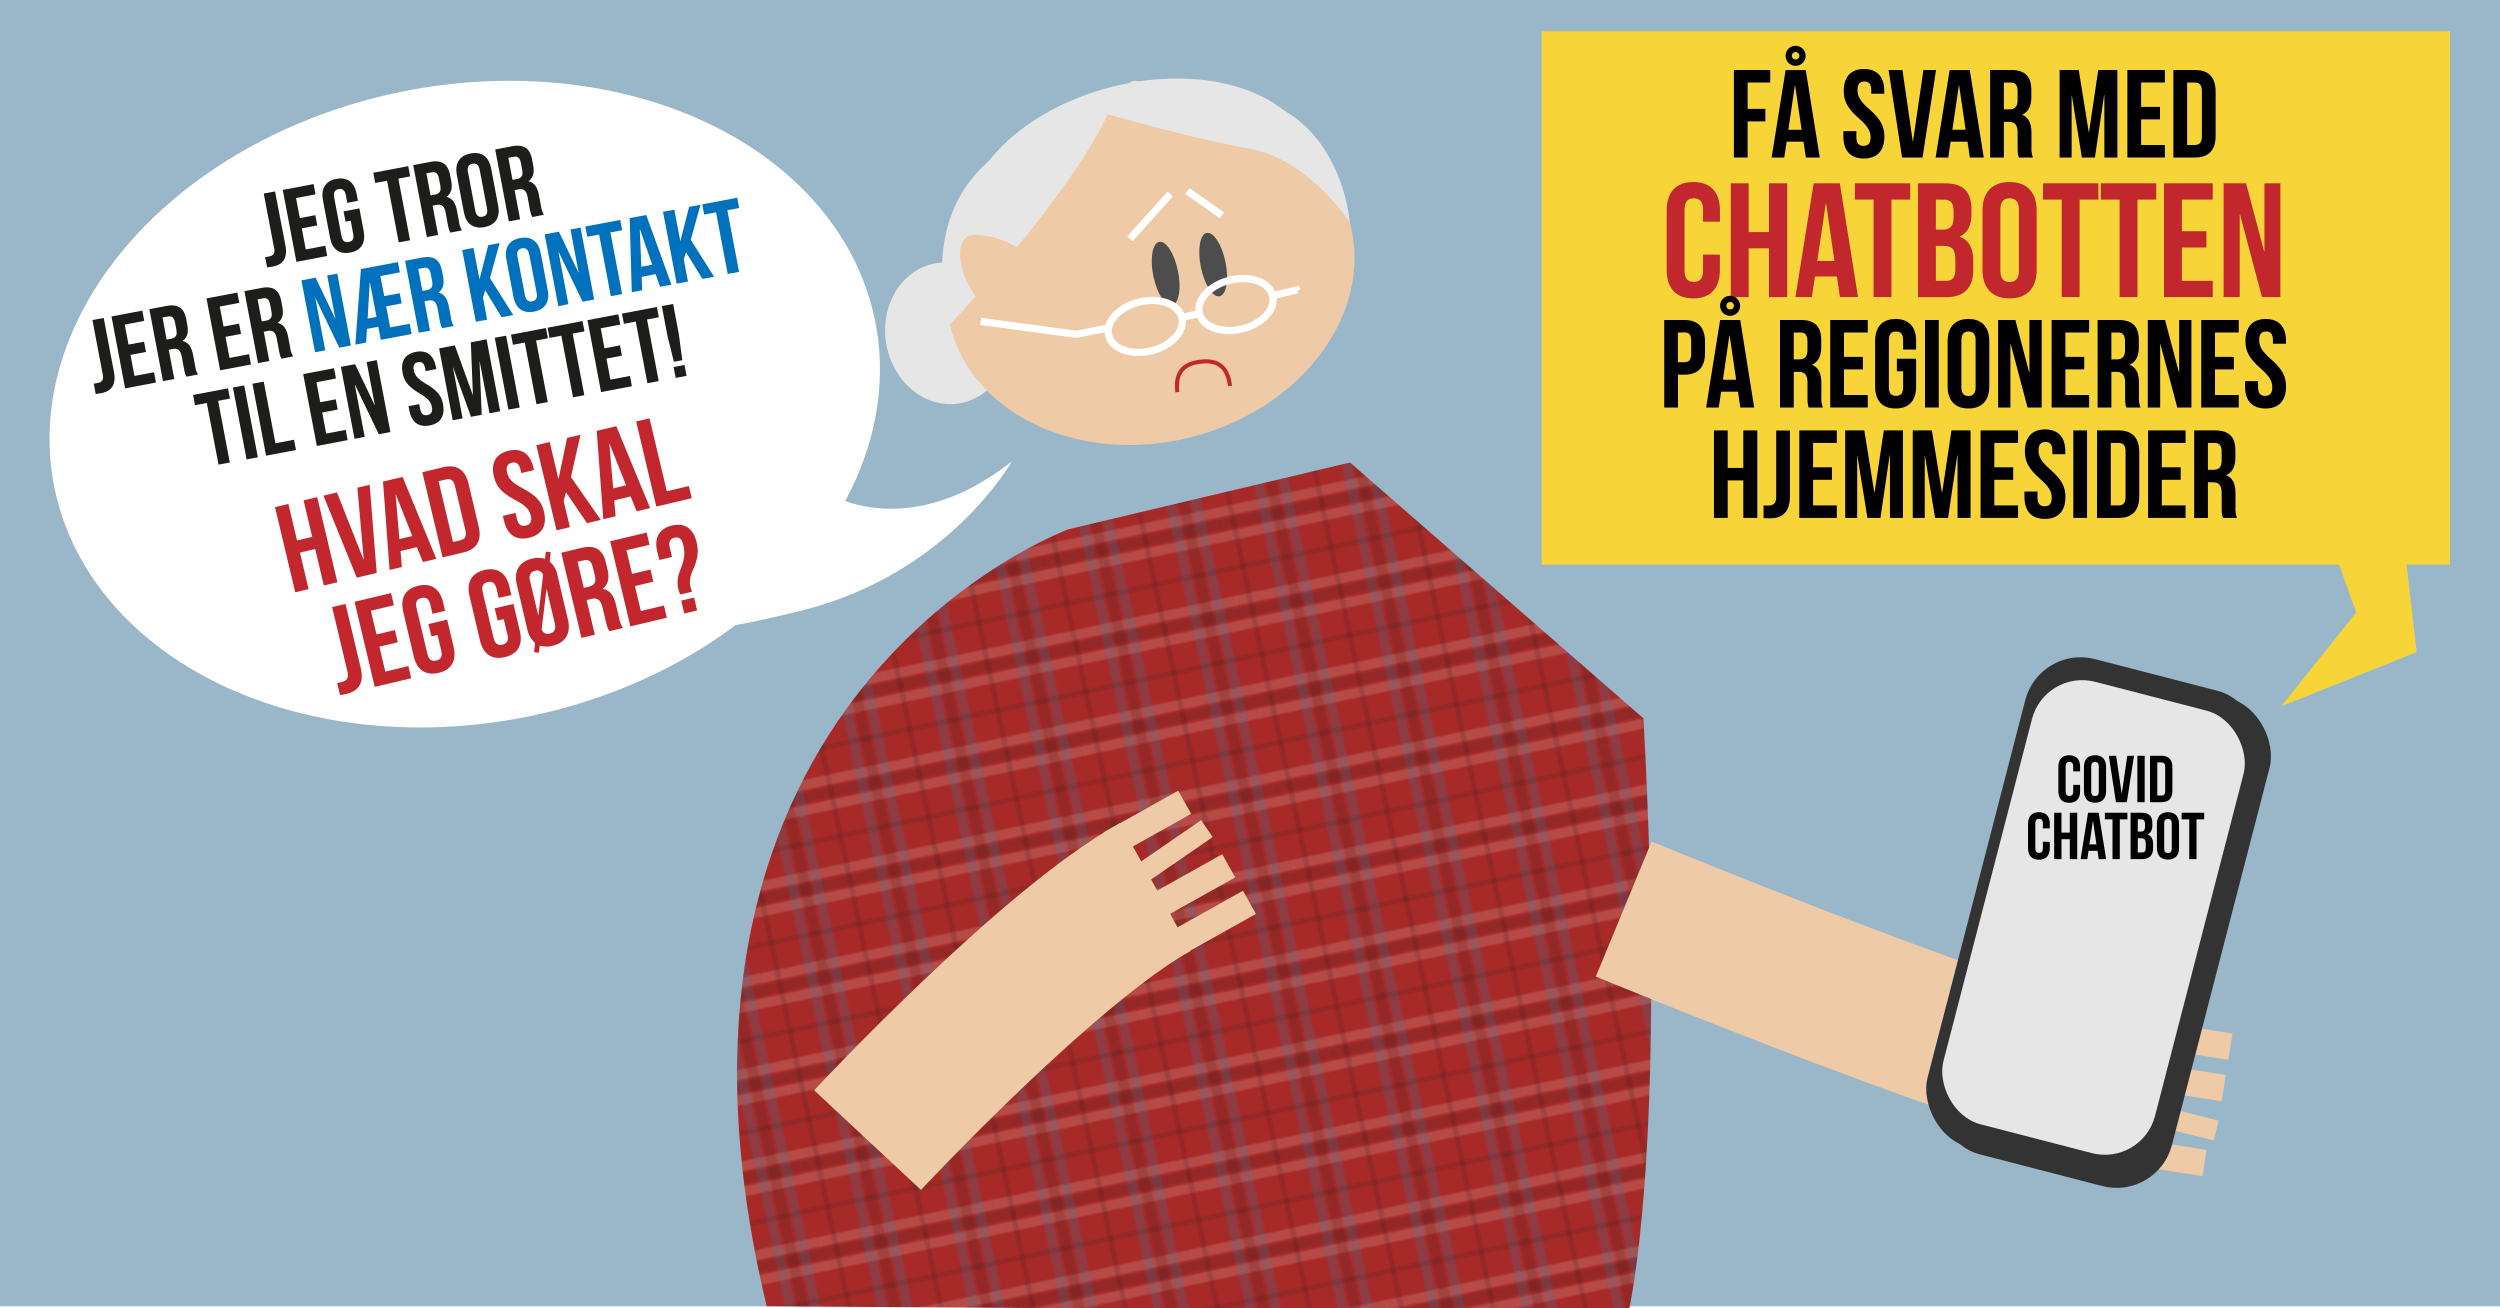 <svg id="Lag_1" data-name="Lag 1" xmlns="http://www.w3.org/2000/svg" xmlns:xlink="http://www.w3.org/1999/xlink" viewBox="0 0 1200 628"><defs><style>.cls-1,.cls-10,.cls-11,.cls-12,.cls-16,.cls-17,.cls-2,.cls-3,.cls-4{fill:none;}.cls-2{stroke:#009cdc;}.cls-2,.cls-3,.cls-4{stroke-linecap:square;stroke-width:0.3px;}.cls-3{stroke:#1d1d1b;}.cls-4{stroke:#fffdf0;}.cls-5{fill:#a82a28;}.cls-6{fill:#9ab7ca;}.cls-7{fill:#f7d437;}.cls-8{fill:#c1272d;}.cls-9{fill:url(#Skotskternet_farve_2);}.cls-10,.cls-11,.cls-12{stroke:#efcaa6;}.cls-10,.cls-11,.cls-12,.cls-16,.cls-17{stroke-miterlimit:10;}.cls-10{stroke-width:12.75px;}.cls-11{stroke-width:9.84px;}.cls-12{stroke-width:70.12px;}.cls-13{fill:#e6e6e6;}.cls-14{fill:#efcaa6;}.cls-15{fill:#4d4d4d;}.cls-16{stroke:#c1272d;stroke-width:1.96px;}.cls-17{stroke:#fff;stroke-width:3.45px;}.cls-18{fill:#333;}.cls-19{fill:#fff;}.cls-20{fill:#1d1d1b;}.cls-21{fill:#0071bc;}</style><pattern id="Skotskternet_farve_2" data-name="Skotskternet farve 2" width="72" height="72" patternTransform="translate(-66.46 96.59) rotate(-12.04) scale(1.2)" patternUnits="userSpaceOnUse" viewBox="0 0 72 72"><rect class="cls-1" width="72" height="72"/><line class="cls-2" x1="20" y1="72" x2="20" y2="144"/><line class="cls-2" x1="56" y1="72" x2="56" y2="144"/><line class="cls-3" x1="25" y1="72" x2="25" y2="144"/><line class="cls-3" x1="61" y1="72" x2="61" y2="144"/><line class="cls-2" x1="30" y1="72" x2="30" y2="144"/><line class="cls-2" x1="66" y1="72" x2="66" y2="144"/><line class="cls-2" x1="18" y1="72" x2="18" y2="144"/><line class="cls-2" x1="54" y1="72" x2="54" y2="144"/><line class="cls-3" x1="23" y1="72" x2="23" y2="144"/><line class="cls-3" x1="59" y1="72" x2="59" y2="144"/><line class="cls-2" x1="28" y1="72" x2="28" y2="144"/><line class="cls-2" x1="64" y1="72" x2="64" y2="144"/><line class="cls-3" x1="42" y1="72" x2="42" y2="144"/><line class="cls-3" x1="6" y1="72" x2="6" y2="144"/><line class="cls-3" x1="144" y1="6" x2="72" y2="6"/><line class="cls-3" x1="144" y1="42" x2="72" y2="42"/><line class="cls-4" x1="144" y1="20" x2="72" y2="20"/><line class="cls-4" x1="144" y1="56" x2="72" y2="56"/><line class="cls-3" x1="144" y1="25" x2="72" y2="25"/><line class="cls-3" x1="144" y1="61" x2="72" y2="61"/><line class="cls-4" x1="144" y1="30" x2="72" y2="30"/><line class="cls-4" x1="144" y1="66" x2="72" y2="66"/><line class="cls-4" x1="144" y1="18" x2="72" y2="18"/><line class="cls-4" x1="144" y1="54" x2="72" y2="54"/><line class="cls-3" x1="144" y1="23" x2="72" y2="23"/><line class="cls-3" x1="144" y1="59" x2="72" y2="59"/><line class="cls-4" x1="144" y1="28" x2="72" y2="28"/><line class="cls-4" x1="144" y1="64" x2="72" y2="64"/><rect class="cls-5" width="72" height="72"/><line class="cls-3" x1="72" y1="6" y2="6"/><line class="cls-3" x1="72" y1="42" y2="42"/><line class="cls-4" x1="72" y1="20" y2="20"/><line class="cls-4" x1="72" y1="56" y2="56"/><line class="cls-3" x1="72" y1="25" y2="25"/><line class="cls-3" x1="72" y1="61" y2="61"/><line class="cls-4" x1="72" y1="30" y2="30"/><line class="cls-4" x1="72" y1="66" y2="66"/><line class="cls-4" x1="72" y1="18" y2="18"/><line class="cls-4" x1="72" y1="54" y2="54"/><line class="cls-3" x1="72" y1="23" y2="23"/><line class="cls-3" x1="72" y1="59" y2="59"/><line class="cls-4" x1="72" y1="28" y2="28"/><line class="cls-4" x1="72" y1="64" y2="64"/><line class="cls-2" x1="20" x2="20" y2="72"/><line class="cls-2" x1="56" x2="56" y2="72"/><line class="cls-3" x1="25" x2="25" y2="72"/><line class="cls-3" x1="61" x2="61" y2="72"/><line class="cls-2" x1="30" x2="30" y2="72"/><line class="cls-2" x1="66" x2="66" y2="72"/><line class="cls-2" x1="18" x2="18" y2="72"/><line class="cls-2" x1="54" x2="54" y2="72"/><line class="cls-3" x1="23" x2="23" y2="72"/><line class="cls-3" x1="59" x2="59" y2="72"/><line class="cls-2" x1="28" x2="28" y2="72"/><line class="cls-2" x1="64" x2="64" y2="72"/><line class="cls-3" x1="42" x2="42" y2="72"/><line class="cls-3" x1="6" x2="6" y2="72"/><line class="cls-3" y1="6" x2="-72" y2="6"/><line class="cls-3" y1="42" x2="-72" y2="42"/><line class="cls-4" y1="20" x2="-72" y2="20"/><line class="cls-4" y1="56" x2="-72" y2="56"/><line class="cls-3" y1="25" x2="-72" y2="25"/><line class="cls-3" y1="61" x2="-72" y2="61"/><line class="cls-4" y1="30" x2="-72" y2="30"/><line class="cls-4" y1="66" x2="-72" y2="66"/><line class="cls-4" y1="18" x2="-72" y2="18"/><line class="cls-4" y1="54" x2="-72" y2="54"/><line class="cls-3" y1="23" x2="-72" y2="23"/><line class="cls-3" y1="59" x2="-72" y2="59"/><line class="cls-4" y1="28" x2="-72" y2="28"/><line class="cls-4" y1="64" x2="-72" y2="64"/><line class="cls-2" x1="20" y1="-72" x2="20"/><line class="cls-2" x1="56" y1="-72" x2="56"/><line class="cls-3" x1="25" y1="-72" x2="25"/><line class="cls-3" x1="61" y1="-72" x2="61"/><line class="cls-2" x1="30" y1="-72" x2="30"/><line class="cls-2" x1="66" y1="-72" x2="66"/><line class="cls-2" x1="18" y1="-72" x2="18"/><line class="cls-2" x1="54" y1="-72" x2="54"/><line class="cls-3" x1="23" y1="-72" x2="23"/><line class="cls-3" x1="59" y1="-72" x2="59"/><line class="cls-2" x1="28" y1="-72" x2="28"/><line class="cls-2" x1="64" y1="-72" x2="64"/><line class="cls-3" x1="42" y1="-72" x2="42"/><line class="cls-3" x1="6" y1="-72" x2="6"/></pattern></defs><title>chatbot SVG</title><rect class="cls-6" y="-1" width="1200" height="628"/><rect class="cls-7" x="740" y="15" width="436" height="256"/><path d="M838.86,52.26h8.52v6h-8.52V75.6h-6.6v-42h17.46v6H838.86Z"/><path d="M873.48,75.6h-6.66L865.68,68h-8.1l-1.14,7.62h-6.06l6.72-42h9.66ZM861.9,22a4.8,4.8,0,1,1-4.8,4.8A4.73,4.73,0,0,1,861.9,22Zm-3.48,40.31h6.36L861.66,41h-.12Zm3.48-33.72a1.8,1.8,0,1,0-1.8-1.79A1.76,1.76,0,0,0,861.9,28.56Z"/><path d="M894.72,33.12c6.42,0,9.72,3.84,9.72,10.56V45H898.2V43.26c0-3-1.2-4.14-3.3-4.14s-3.3,1.14-3.3,4.14,1.32,5.34,5.64,9.12c5.52,4.86,7.26,8.34,7.26,13.14,0,6.72-3.36,10.56-9.84,10.56s-9.84-3.84-9.84-10.56V62.94h6.24v3c0,3,1.32,4.08,3.42,4.08s3.42-1.08,3.42-4.08-1.32-5.34-5.64-9.12C886.74,52,885,48.48,885,43.68,885,37,888.3,33.12,894.72,33.12Z"/><path d="M918.12,67.86h.12l5-34.26h6.06l-6.48,42H913l-6.48-42h6.66Z"/><path d="M952.2,75.6h-6.66L944.4,68h-8.1l-1.14,7.62H929.1l6.72-42h9.66ZM937.14,62.28h6.36L940.38,41h-.12Z"/><path d="M969.06,75.6c-.36-1.08-.6-1.74-.6-5.16v-6.6c0-3.9-1.32-5.34-4.32-5.34h-2.28V75.6h-6.6v-42h10c6.84,0,9.78,3.18,9.78,9.66v3.3c0,4.32-1.38,7.08-4.32,8.46v.12c3.3,1.38,4.38,4.5,4.38,8.88V70.5a12.37,12.37,0,0,0,.72,5.1Zm-7.2-36V52.5h2.58c2.46,0,4-1.08,4-4.44V43.92c0-3-1-4.32-3.36-4.32Z"/><path d="M1002.6,63.42h.12l4.44-29.82h9.18v42h-6.24V45.48H1010l-4.44,30.12H999.3l-4.8-29.7h-.12V75.6h-5.76v-42h9.18Z"/><path d="M1027.74,51.3h9.06v6h-9.06V69.6h11.4v6h-18v-42h18v6h-11.4Z"/><path d="M1043.22,33.6h10.44c6.6,0,9.84,3.66,9.84,10.38V65.22c0,6.72-3.24,10.38-9.84,10.38h-10.44Zm6.6,6v30h3.72c2.1,0,3.36-1.08,3.36-4.08V43.68c0-3-1.26-4.08-3.36-4.08Z"/><path class="cls-8" d="M825.55,122.24v7.26c0,8.73-4.36,13.73-12.79,13.73S800,138.23,800,129.5V101.11c0-8.74,4.37-13.73,12.79-13.73s12.79,5,12.79,13.73v5.3h-8.11v-5.85c0-3.9-1.71-5.38-4.44-5.38s-4.45,1.48-4.45,5.38V130c0,3.9,1.72,5.31,4.45,5.31s4.44-1.41,4.44-5.31v-7.8Z"/><path class="cls-8" d="M839.36,142.6h-8.58V88h8.58v23.4h9.75V88h8.74v54.6h-8.74V119.2h-9.75Z"/><path class="cls-8" d="M891.85,142.6h-8.66l-1.48-9.9H871.18l-1.48,9.9h-7.88L870.56,88h12.56Zm-19.58-17.31h8.27l-4-27.62h-.16Z"/><path class="cls-8" d="M890.37,88h26.52v7.8h-9v46.8h-8.58V95.8h-9Z"/><path class="cls-8" d="M946.3,100.56v2c0,5.62-1.72,9.13-5.54,10.92v.16c4.6,1.79,6.39,5.85,6.39,11.62v4.44c0,8.43-4.44,12.95-13,12.95h-13.5V88h13C942.47,88,946.3,92.14,946.3,100.56ZM929.21,95.8v14.43h3.36c3.2,0,5.15-1.4,5.15-5.77v-3c0-3.9-1.33-5.62-4.37-5.62Zm0,22.23V134.8h4.92c2.88,0,4.44-1.32,4.44-5.38v-4.76c0-5.07-1.63-6.63-5.53-6.63Z"/><path class="cls-8" d="M951.6,101.11c0-8.74,4.6-13.73,13-13.73s13,5,13,13.73V129.5c0,8.73-4.6,13.73-13,13.73s-13-5-13-13.73ZM960.18,130c0,3.9,1.72,5.39,4.44,5.39s4.45-1.49,4.45-5.39V100.56c0-3.9-1.71-5.38-4.45-5.38s-4.44,1.48-4.44,5.38Z"/><path class="cls-8" d="M980.69,88h26.52v7.8h-9v46.8h-8.58V95.8h-9Z"/><path class="cls-8" d="M1008.46,88H1035v7.8h-9v46.8h-8.58V95.8h-9Z"/><path class="cls-8" d="M1047.3,111h11.78v7.8H1047.3v16h14.82v7.8h-23.4V88h23.4v7.8H1047.3Z"/><path class="cls-8" d="M1075.23,103.06h-.16V142.6h-7.72V88h10.76l8.66,32.68h.16V88h7.64v54.6h-8.81Z"/><path d="M818.4,164v5.46c0,6.72-3.24,10.38-9.84,10.38h-3.12V195.6h-6.6v-42h9.72C815.16,153.6,818.4,157.26,818.4,164Zm-13-4.38v14.22h3.12c2.1,0,3.24-1,3.24-4v-6.3c0-3-1.14-4-3.24-4Z"/><path d="M842,195.6h-6.66L834.24,188h-8.1L825,195.6h-6.06l6.72-42h9.66ZM830.46,142a4.8,4.8,0,1,1-4.8,4.8A4.73,4.73,0,0,1,830.46,142ZM827,182.28h6.36L830.22,161h-.12Zm3.48-33.72a1.8,1.8,0,1,0-1.8-1.79A1.76,1.76,0,0,0,830.46,148.56Z"/><path d="M868.2,195.6c-.36-1.08-.6-1.74-.6-5.16v-6.6c0-3.9-1.32-5.34-4.32-5.34H861v17.1h-6.6v-42h10c6.84,0,9.78,3.18,9.78,9.66v3.3c0,4.32-1.38,7.08-4.32,8.46v.12c3.3,1.38,4.38,4.5,4.38,8.88v6.48a12.37,12.37,0,0,0,.72,5.1Zm-7.2-36v12.9h2.58c2.46,0,4-1.08,4-4.44v-4.14c0-3-1-4.32-3.36-4.32Z"/><path d="M885.12,171.3h9.06v6h-9.06v12.3h11.4v6h-18v-42h18v6h-11.4Z"/><path d="M910.5,172.2h9.24v13.32c0,6.72-3.36,10.56-9.84,10.56s-9.84-3.84-9.84-10.56V163.68c0-6.72,3.36-10.56,9.84-10.56s9.84,3.84,9.84,10.56v4.08H913.5v-4.5c0-3-1.32-4.14-3.42-4.14s-3.42,1.14-3.42,4.14v22.68c0,3,1.32,4.08,3.42,4.08s3.42-1.08,3.42-4.08V178.2h-3Z"/><path d="M924,153.6h6.6v42H924Z"/><path d="M934.86,163.68c0-6.72,3.54-10.56,10-10.56s10,3.84,10,10.56v21.84c0,6.72-3.54,10.56-10,10.56s-10-3.84-10-10.56Zm6.6,22.26c0,3,1.32,4.14,3.42,4.14s3.42-1.14,3.42-4.14V163.26c0-3-1.32-4.14-3.42-4.14s-3.42,1.14-3.42,4.14Z"/><path d="M965.16,165.18H965V195.6H959.1v-42h8.28L974,178.74h.12V153.6H980v42h-6.78Z"/><path d="M991.38,171.3h9.06v6h-9.06v12.3h11.4v6h-18v-42h18v6h-11.4Z"/><path d="M1020.66,195.6c-.36-1.08-.6-1.74-.6-5.16v-6.6c0-3.9-1.32-5.34-4.32-5.34h-2.28v17.1h-6.6v-42h10c6.84,0,9.78,3.18,9.78,9.66v3.3c0,4.32-1.38,7.08-4.32,8.46v.12c3.3,1.38,4.38,4.5,4.38,8.88v6.48a12.37,12.37,0,0,0,.72,5.1Zm-7.2-36v12.9H1016c2.46,0,4-1.08,4-4.44v-4.14c0-3-1-4.32-3.36-4.32Z"/><path d="M1037,165.18h-.12V195.6h-5.94v-42h8.28l6.66,25.14h.12V153.6h5.88v42h-6.78Z"/><path d="M1063.2,171.3h9.06v6h-9.06v12.3h11.4v6h-18v-42h18v6h-11.4Z"/><path d="M1087.56,153.12c6.42,0,9.72,3.84,9.72,10.56V165H1091v-1.74c0-3-1.2-4.14-3.3-4.14s-3.3,1.14-3.3,4.14,1.32,5.34,5.64,9.12c5.52,4.86,7.26,8.34,7.26,13.14,0,6.72-3.36,10.56-9.84,10.56s-9.84-3.84-9.84-10.56v-2.58h6.24v3c0,3,1.32,4.08,3.42,4.08s3.42-1.08,3.42-4.08-1.32-5.34-5.64-9.12c-5.52-4.86-7.26-8.34-7.26-13.14C1077.84,157,1081.14,153.12,1087.56,153.12Z"/><path d="M829.29,248.6h-6.6v-42h6.6v18h7.5v-18h6.72v42h-6.72v-18h-7.5Z"/><path d="M846.51,242.6c.72.06,1.56.06,2.28.06,2.1,0,3.78-.78,3.78-4v-32h6.6v31.56c0,8.4-4.5,10.56-9.48,10.56a27.13,27.13,0,0,1-3.18-.12Z"/><path d="M870.27,224.3h9.06v6h-9.06v12.3h11.4v6h-18v-42h18v6h-11.4Z"/><path d="M899.67,236.42h.12l4.44-29.82h9.18v42h-6.24V218.48h-.12l-4.44,30.12h-6.24l-4.8-29.7h-.12v29.7h-5.76v-42h9.18Z"/><path d="M932.13,236.42h.12l4.44-29.82h9.18v42h-6.24V218.48h-.12l-4.44,30.12h-6.24L924,218.9h-.12v29.7h-5.76v-42h9.18Z"/><path d="M957.27,224.3h9.06v6h-9.06v12.3h11.4v6h-18v-42h18v6h-11.4Z"/><path d="M981.63,206.12c6.42,0,9.72,3.84,9.72,10.56V218h-6.24v-1.74c0-3-1.2-4.14-3.3-4.14s-3.3,1.14-3.3,4.14,1.32,5.34,5.64,9.12c5.52,4.86,7.26,8.34,7.26,13.14,0,6.72-3.36,10.56-9.84,10.56s-9.84-3.84-9.84-10.56v-2.58H978v3c0,3,1.32,4.08,3.42,4.08s3.42-1.08,3.42-4.08-1.32-5.34-5.64-9.12c-5.52-4.86-7.26-8.34-7.26-13.14C971.91,210,975.21,206.12,981.63,206.12Z"/><path d="M995.19,206.6h6.6v42h-6.6Z"/><path d="M1006.59,206.6H1017c6.6,0,9.84,3.66,9.84,10.38v21.24c0,6.72-3.24,10.38-9.84,10.38h-10.44Zm6.6,6v30h3.72c2.1,0,3.36-1.08,3.36-4.08V216.68c0-3-1.26-4.08-3.36-4.08Z"/><path d="M1037.67,224.3h9.06v6h-9.06v12.3h11.4v6h-18v-42h18v6h-11.4Z"/><path d="M1067,248.6c-.36-1.08-.6-1.74-.6-5.16v-6.6c0-3.9-1.32-5.34-4.32-5.34h-2.28v17.1h-6.6v-42h10c6.84,0,9.78,3.18,9.78,9.66v3.3c0,4.32-1.38,7.08-4.32,8.46v.12c3.3,1.38,4.38,4.5,4.38,8.88v6.48a12.37,12.37,0,0,0,.72,5.1Zm-7.2-36v12.9h2.58c2.46,0,4-1.08,4-4.44v-4.14c0-3-1-4.32-3.36-4.32Z"/><path class="cls-9" d="M648,222,513,254S297.4,332.5,368,627l413.67,2.83s18.66-75.55,7.19-285Z"/><line class="cls-10" x1="1017.52" y1="551.88" x2="1058.16" y2="558.24"/><line class="cls-11" x1="1024.57" y1="532.75" x2="1063.75" y2="542.67"/><line class="cls-10" x1="1026.74" y1="515.94" x2="1067.38" y2="522.29"/><line class="cls-10" x1="1029.96" y1="496.04" x2="1070.6" y2="502.4"/><path class="cls-12" d="M779.38,436.36S973,516.32,1030.8,525"/><line class="cls-10" x1="532.76" y1="405.16" x2="568.66" y2="385.08"/><line class="cls-11" x1="546.01" y1="420.65" x2="579.31" y2="397.73"/><line class="cls-10" x1="553.9" y1="435.66" x2="589.79" y2="415.58"/><line class="cls-10" x1="563.83" y1="453.2" x2="599.73" y2="433.12"/><path class="cls-12" d="M416.42,547.25S503.36,454,554.55,425.76"/><ellipse class="cls-13" cx="454.87" cy="159.99" rx="29.9" ry="34.09" transform="translate(-20.51 79.27) rotate(-9.74)"/><ellipse class="cls-13" cx="547.31" cy="96.03" rx="86.17" ry="56.01" transform="translate(-6.7 138.92) rotate(-14.38)"/><ellipse class="cls-14" cx="552.12" cy="132.15" rx="99.09" ry="80.14" transform="translate(-15.52 141.25) rotate(-14.38)"/><ellipse class="cls-15" cx="559.51" cy="131.27" rx="6.03" ry="15.51" transform="translate(-14.94 114.4) rotate(-11.52)"/><ellipse class="cls-15" cx="582.32" cy="126.99" rx="6.03" ry="15.51" transform="translate(-13.63 118.87) rotate(-11.52)"/><path class="cls-16" d="M565.1,188.22c-1.23-10.47,4.12-13.79,11.11-14.61s12.95,1.16,14.19,11.64"/><path class="cls-13" d="M531.39,54.74l23.8,4.68s-5.32-43.49-23.65-4.22-75.62,100.73-75.62,100.73S426.56,69.16,531.39,54.74Z"/><path class="cls-13" d="M531.39,54.74s40,11.59,68.46,16.65,48,35.32,48,35.32S641.91,14,531.39,54.74Z"/><ellipse class="cls-17" cx="549.73" cy="156.7" rx="18.1" ry="12.06" transform="translate(-21.42 133.35) rotate(-13.57)"/><ellipse class="cls-17" cx="593.29" cy="146.19" rx="18.1" ry="12.06" transform="translate(-17.74 143.28) rotate(-13.57)"/><polyline class="cls-17" points="610.88 141.94 622.61 139.12 623.15 139.66"/><polyline class="cls-17" points="533.01 157.19 516.52 160.48 470.76 154.28"/><line class="cls-17" x1="567.32" y1="152.46" x2="575.7" y2="150.44"/><path class="cls-14" d="M496.07,126.36c5.68,10.44-5.77,22.14-11,25S471,148,465.33,137.58s-6.06-21.21-.84-24.06S490.38,115.92,496.07,126.36Z"/><line class="cls-17" x1="542.35" y1="114.63" x2="561.71" y2="93.1"/><line class="cls-17" x1="586.54" y1="103.4" x2="569.96" y2="91.69"/><rect class="cls-18" x="946.83" y="320.13" width="115.72" height="242.02" rx="27.43" ry="27.43" transform="translate(142.58 -237.66) rotate(14.51)"/><rect class="cls-18" x="952.09" y="323.53" width="115.72" height="242.02" rx="27.43" ry="27.43" transform="translate(143.6 -238.87) rotate(14.51)"/><rect class="cls-13" x="952.43" y="330.68" width="104.91" height="219.41" rx="24.87" ry="24.87" transform="translate(142.39 -237.73) rotate(14.51)"/><path class="cls-19" d="M391.55,233.59s39.87,30.58,94.06-12.07c0,0-30.35,54.63-102.53,72s-20.16-1.66-20.16-1.66Z"/><ellipse class="cls-19" cx="223.07" cy="194" rx="201" ry="153" transform="translate(-34.27 48.49) rotate(-11.53)"/><path class="cls-20" d="M127.24,123.42c.6-.06,1.29-.19,1.89-.31,1.72-.32,3-1.23,2.47-3.89l-5-26.33,5.42-1L137,117.8c1.31,6.9-2,9.38-6.14,10.16a24.64,24.64,0,0,1-2.63.39Z"/><path class="cls-20" d="M143.92,104.68l7.44-1.41.94,4.93-7.45,1.41,1.92,10.11,9.37-1.78.93,4.93-14.79,2.81-6.55-34.52,14.79-2.8.94,4.93-9.37,1.77Z"/><path class="cls-20" d="M164.91,101.46l7.6-1.44,2.07,11c1,5.52-1.11,9.2-6.44,10.21s-8.68-1.62-9.73-7.15L155,96.09c-1-5.53,1.11-9.2,6.44-10.21s8.68,1.62,9.73,7.14l.63,3.35-5.12,1L166,93.65c-.46-2.47-1.72-3.2-3.45-2.87s-2.63,1.47-2.17,3.93l3.54,18.64c.47,2.47,1.72,3.15,3.45,2.82s2.64-1.42,2.17-3.89l-1.21-6.36-2.46.47Z"/><path class="cls-20" d="M179.18,82.92l16.76-3.18.94,4.93-5.68,1.08,5.62,29.58-5.43,1-5.61-29.59-5.67,1.08Z"/><path class="cls-20" d="M216.2,111.65c-.47-.83-.77-1.33-1.3-4.14l-1-5.43c-.61-3.2-1.92-4.18-4.38-3.71l-1.88.35,2.67,14.06-5.43,1-6.54-34.52,8.18-1.55c5.62-1.07,8.53,1.09,9.55,6.41l.51,2.71c.67,3.55,0,6-2.23,7.63l0,.1c2.93.62,4.3,3,5,6.61l1,5.33a10.35,10.35,0,0,0,1.39,4.08ZM204.67,83.19l2,10.6,2.12-.4c2-.38,3.08-1.5,2.56-4.27l-.65-3.4c-.46-2.46-1.51-3.39-3.43-3Z"/><path class="cls-20" d="M219.26,83.9c-1-5.53,1.26-9.23,6.59-10.24s8.83,1.59,9.88,7.11l3.4,18c1.05,5.52-1.26,9.23-6.59,10.24s-8.83-1.59-9.88-7.12Zm8.89,17.26c.47,2.47,1.73,3.2,3.46,2.87s2.63-1.47,2.16-3.94l-3.53-18.63c-.47-2.47-1.73-3.2-3.46-2.87s-2.63,1.47-2.16,3.93Z"/><path class="cls-20" d="M255.55,104.19c-.47-.83-.77-1.34-1.3-4.15l-1-5.42c-.61-3.21-1.92-4.18-4.38-3.72l-1.88.36,2.67,14-5.42,1-6.55-34.51,8.18-1.56c5.62-1.06,8.53,1.09,9.55,6.42l.51,2.71c.67,3.55,0,6-2.23,7.62l0,.1c2.92.62,4.3,3,5,6.62l1,5.32a10.3,10.3,0,0,0,1.39,4.08ZM244,75.73l2,10.6,2.12-.4c2-.39,3.08-1.51,2.56-4.27l-.65-3.4c-.46-2.47-1.51-3.39-3.43-3Z"/><path class="cls-20" d="M45,184.15c.6-.07,1.29-.2,1.88-.31,1.73-.33,3-1.23,2.48-3.89l-5-26.33,5.42-1,4.92,25.93c1.31,6.91-2,9.38-6.14,10.16a22.44,22.44,0,0,1-2.63.4Z"/><path class="cls-20" d="M61.69,165.4,69.14,164l.94,4.93-7.45,1.41,1.92,10.11,9.37-1.77.93,4.93-14.79,2.8-6.55-34.51,14.79-2.81.94,4.93-9.37,1.78Z"/><path class="cls-20" d="M89.55,180.81c-.47-.83-.77-1.34-1.3-4.15l-1-5.42c-.61-3.21-1.92-4.18-4.38-3.72l-1.88.36,2.67,14.05-5.42,1-6.55-34.51,8.18-1.56c5.62-1.06,8.54,1.09,9.55,6.42L89.9,156c.67,3.55,0,6-2.23,7.62l0,.1c2.92.62,4.3,3,5,6.62l1,5.32a10.3,10.3,0,0,0,1.39,4.08ZM78,152.35,80,163l2.12-.4c2-.39,3.08-1.51,2.56-4.27l-.65-3.4c-.46-2.47-1.51-3.39-3.43-3Z"/><path class="cls-20" d="M107.31,156.75l7.44-1.41.94,4.93-7.45,1.41,1.92,10.11,9.37-1.78.93,4.93-14.79,2.81-6.55-34.52,14.8-2.8.93,4.93-9.37,1.78Z"/><path class="cls-20" d="M135.16,172.15c-.47-.83-.77-1.33-1.3-4.14l-1-5.43c-.61-3.2-1.91-4.18-4.38-3.71l-1.87.36,2.66,14.05-5.42,1-6.55-34.52,8.19-1.55c5.62-1.07,8.53,1.09,9.54,6.41l.51,2.71c.68,3.55,0,6-2.23,7.63l0,.1c2.93.62,4.3,3,5,6.61l1,5.33a10.52,10.52,0,0,0,1.39,4.08Zm-11.53-28.46,2,10.6,2.12-.4c2-.38,3.09-1.5,2.56-4.26l-.64-3.41c-.47-2.46-1.51-3.39-3.44-3Z"/><path class="cls-21" d="M151.47,143.16l-.1,0,4.75,25-4.89.92-6.54-34.51,6.8-1.29,9.39,19.62.1,0-3.92-20.66,4.84-.91,6.54,34.51-5.57,1.06Z"/><path class="cls-21" d="M184.43,142.12l7.44-1.41.94,4.93-7.45,1.41,1.92,10.11,9.37-1.78.93,4.93-14.79,2.81-1.19-6.26-5.47,1-.39,6.56-5.18,1,2.68-36.27L191,125.8l.93,4.93-9.37,1.78Zm-3.71,10-3.16-16.61h-.09l-1,17.41Z"/><path class="cls-21" d="M212.28,157.52c-.46-.83-.76-1.33-1.3-4.14L210,148c-.6-3.2-1.91-4.18-4.38-3.71l-1.87.35,2.66,14.06-5.42,1-6.55-34.51,8.19-1.55c5.62-1.07,8.53,1.09,9.54,6.41l.51,2.71c.68,3.55,0,6-2.23,7.63l0,.1c2.93.62,4.3,3,5,6.61l1,5.33a10.35,10.35,0,0,0,1.38,4.08Zm-11.53-28.46,2,10.6,2.12-.4c2-.38,3.09-1.5,2.56-4.27l-.64-3.4c-.47-2.46-1.51-3.39-3.44-3Z"/><path class="cls-21" d="M232.9,139.36l-1.08,3.47,2,10.6-5.42,1L221.86,120l5.42-1,2.84,14.94.09,0,4.17-16.27,5.43-1-4.63,16.82,11.17,17.7-5.57,1.06Z"/><path class="cls-21" d="M243.06,124.51c-1.05-5.52,1.26-9.23,6.58-10.24s8.84,1.59,9.88,7.12l3.41,17.94c1.05,5.52-1.26,9.23-6.59,10.24s-8.83-1.59-9.88-7.11ZM252,141.77c.47,2.47,1.73,3.2,3.46,2.87s2.63-1.47,2.16-3.93L254,122.07c-.46-2.47-1.73-3.2-3.45-2.87s-2.63,1.47-2.17,3.94Z"/><path class="cls-21" d="M268.19,121l-.1,0,4.74,25L268,147l-6.55-34.51,6.81-1.29,9.39,19.62.1,0-3.92-20.66,4.83-.92,6.55,34.52-5.57,1.05Z"/><path class="cls-21" d="M280.93,108.74l16.77-3.18.93,4.93L293,111.57l5.61,29.58-5.42,1-5.61-29.58-5.67,1.07Z"/><path class="cls-21" d="M322.29,136.65l-5.47,1-2.13-6.08L308,132.87l.25,6.44-5,.94-1-35.56,7.94-1.5Zm-14.45-8.6,5.23-1-5.88-17-.1,0Z"/><path class="cls-21" d="M329.3,121.07l-1.08,3.47,2,10.61-5.42,1-6.55-34.51,5.42-1,2.84,14.94.1,0,4.16-16.27,5.43-1-4.63,16.81,11.18,17.7-5.58,1.06Z"/><path class="cls-21" d="M337.1,98.09l16.76-3.18.94,4.93-5.67,1.07,5.61,29.59-5.43,1-5.61-29.58L338,103Z"/><path class="cls-20" d="M92.67,189.58l16.76-3.18.94,4.93-5.67,1.08L110.31,222l-5.42,1-5.62-29.58-5.67,1.08Z"/><path class="cls-20" d="M111.8,186l5.43-1,6.54,34.51-5.42,1Z"/><path class="cls-20" d="M121.17,184.18l5.42-1,5.62,29.58,8.92-1.69.94,4.93-14.35,2.72Z"/><path class="cls-20" d="M153.71,193.07l7.45-1.41.93,4.93L154.65,198l1.92,10.11,9.36-1.78.94,4.93-14.79,2.81-6.55-34.51,14.79-2.81.94,4.93-9.37,1.78Z"/><path class="cls-20" d="M170.41,184.69l-.1,0,4.75,25-4.89.93-6.54-34.52,6.8-1.29,9.39,19.62.1,0L176,173.77l4.84-.91,6.54,34.51-5.57,1.06Z"/><path class="cls-20" d="M199.6,168.89c5.27-1,8.58,1.64,9.63,7.16l.21,1.09-5.13,1-.27-1.43c-.47-2.47-1.63-3.22-3.36-2.89s-2.53,1.45-2.07,3.92,1.92,4.18,6.06,6.61c5.29,3.14,7.27,5.73,8,9.67,1,5.52-1.12,9.2-6.44,10.21s-8.69-1.62-9.74-7.14l-.4-2.12,5.13-1,.47,2.46c.46,2.47,1.72,3.15,3.44,2.82s2.64-1.42,2.18-3.89-1.92-4.18-6.06-6.61c-5.29-3.13-7.27-5.72-8-9.67C192.21,173.56,194.32,169.89,199.6,168.89Z"/><path class="cls-20" d="M226.9,189.51l.1,0-1-25.2,7.55-1.43,6.55,34.51-5.13,1-4.7-24.76-.1,0,1.05,25.45-5.13,1-8.57-23.66-.1,0,4.63,24.41-4.74.89-6.54-34.51,7.54-1.43Z"/><path class="cls-20" d="M237.49,162.11l5.43-1,6.55,34.51-5.43,1Z"/><path class="cls-20" d="M245.28,160.63l16.77-3.18.93,4.93-5.67,1.08L262.93,193l-5.43,1-5.61-29.58-5.67,1.07Z"/><path class="cls-20" d="M262.84,157.3l16.76-3.18.94,4.93-5.67,1.08,5.61,29.58-5.42,1-5.62-29.58-5.67,1.07Z"/><path class="cls-20" d="M290.15,167.19l7.45-1.41.93,4.93-7.44,1.41L293,182.23l9.37-1.78.93,4.93-14.79,2.81L282,153.67l14.79-2.81.94,4.94-9.37,1.77Z"/><path class="cls-20" d="M298.54,150.53l16.76-3.18.94,4.93-5.67,1.07,5.61,29.59-5.42,1-5.61-29.59-5.67,1.08Z"/><path class="cls-20" d="M323.46,173.64,320.4,161.3l-2.73-14.4,5.43-1,2.73,14.4,1.67,12.6Zm5.09,1.54,1,5.22-5.22,1-1-5.22Z"/><path class="cls-8" d="M148.13,282.77l-6.42,1.52L132,243.43l6.42-1.53,4.15,17.52,7.3-1.73-4.15-17.52,6.53-1.55,9.7,40.87L155.43,281l-4.16-17.51L144,265.26Z"/><path class="cls-8" d="M174.48,268.57l.12,0-3.06-34.48,5.9-1.4L180.82,275l-9.57,2.27-16-39.37,6.48-1.54Z"/><path class="cls-8" d="M209.43,268.23,203,269.77l-2.87-7.15-7.88,1.87.65,7.67-5.9,1.4-3.15-42.41,9.4-2.23Zm-17.73-9.48,6.19-1.47L190,237.33l-.11,0Z"/><path class="cls-8" d="M202.72,226.66l10.15-2.41c6.42-1.52,10.42,1.29,12,7.83l4.9,20.67c1.55,6.54-.76,10.84-7.18,12.37l-10.15,2.41Zm7.8,4.32,6.92,29.19,3.62-.86c2.05-.49,3-1.83,2.33-4.75l-5-21.25c-.69-2.92-2.17-3.68-4.21-3.19Z"/><path class="cls-8" d="M244.11,216.35c6.25-1.48,10.35,1.49,11.9,8l.3,1.29-6.07,1.44-.4-1.7c-.69-2.91-2.12-3.75-4.17-3.26s-2.95,1.87-2.25,4.79,2.51,4.89,7.59,7.57c6.49,3.45,9,6.44,10.09,11.11,1.55,6.54-.83,11.05-7.13,12.54s-10.46-1.46-12-8l-.6-2.51,6.07-1.44.69,2.92c.7,2.92,2.23,3.66,4.27,3.18s3.08-1.84,2.39-4.76-2.52-4.89-7.59-7.57c-6.5-3.46-9-6.44-10.1-11.11C235.54,222.33,237.87,217.83,244.11,216.35Z"/><path class="cls-8" d="M271.65,236.27l-1.1,4.21,3,12.55-6.42,1.52-9.69-40.86,6.42-1.52L268,229.85l.12,0,4.09-19.66,6.43-1.52L274.05,229l14.31,20.53-6.6,1.57Z"/><path class="cls-8" d="M312.06,243.89l-6.48,1.54-2.87-7.15-7.88,1.87.65,7.68-5.9,1.39-3.15-42.41,9.4-2.23Zm-17.73-9.48,6.19-1.47L292.58,213l-.11,0Z"/><path class="cls-8" d="M305.35,202.32l6.42-1.52,8.3,35,10.57-2.51,1.39,5.84-17,4Z"/><path class="cls-8" d="M161.83,327.82c.72-.1,1.54-.3,2.24-.46,2-.49,3.49-1.64,2.75-4.79l-7.4-31.17,6.43-1.52,7.28,30.7c1.94,8.17-1.94,11.31-6.79,12.46a26,26,0,0,1-3.12.62Z"/><path class="cls-8" d="M180.73,304.54l8.82-2.1,1.38,5.84-8.82,2.09,2.84,12L196,319.71l1.39,5.84-17.51,4.15-9.69-40.86,17.51-4.16,1.38,5.84L178,293.15Z"/><path class="cls-8" d="M205.63,299.55l9-2.13,3.08,13c1.55,6.54-.84,11.05-7.14,12.55s-10.46-1.47-12-8l-5-21.25c-1.55-6.54.83-11.05,7.14-12.54s10.46,1.46,12,8l.94,4-6.07,1.44-1-4.38c-.69-2.92-2.24-3.72-4.28-3.23s-3.07,1.89-2.38,4.81l5.24,22.07c.69,2.92,2.22,3.66,4.27,3.18s3.07-1.84,2.38-4.76l-1.78-7.53-2.92.69Z"/><path class="cls-8" d="M237.45,292l9-2.13,3.07,13c1.55,6.54-.83,11.05-7.13,12.54s-10.46-1.46-12-8l-5-21.25c-1.55-6.54.83-11.05,7.14-12.55s10.45,1.47,12,8l.94,4L239.35,287l-1-4.38c-.7-2.92-2.24-3.72-4.29-3.24s-3.06,1.9-2.37,4.82l5.24,22.06c.69,2.92,2.22,3.67,4.26,3.18s3.08-1.84,2.39-4.75l-1.79-7.54-2.92.7Z"/><path class="cls-8" d="M248.1,280.73c-1.56-6.54,1-11.09,7.31-12.59a10.84,10.84,0,0,1,6.2.14l.4-3.49,2.34.24-.53,4.51a11.12,11.12,0,0,1,3.77,6.56l5,21.25c1.55,6.54-1,11.1-7.31,12.59a10.81,10.81,0,0,1-6.18-.07l-.42,3.43-2.34-.25.49-4.43a11.83,11.83,0,0,1-3.74-6.64Zm10.22,14.53.12,0L260.67,276a3,3,0,0,0-3.88-2c-2,.48-3.06,1.9-2.37,4.82Zm1.68,6.82a3.05,3.05,0,0,0,3.94,2c2-.48,3.06-1.89,2.37-4.81l-3.91-16.47-.11,0Z"/><path class="cls-8" d="M292.53,303c-.6-1-1-1.56-1.77-4.89l-1.53-6.42c-.9-3.79-2.51-4.89-5.43-4.2l-2.22.53,3.95,16.64-6.43,1.52-9.69-40.87L279.1,263c6.66-1.58,10.25.83,11.75,7.14l.76,3.21c1,4.2.29,7.21-2.25,9.23l0,.11c3.53.59,5.3,3.37,6.31,7.63l1.49,6.31a12.36,12.36,0,0,0,1.88,4.79Zm-15.31-33.37,3,12.55,2.51-.59c2.39-.57,3.6-2,2.83-5.24l-1-4c-.69-2.92-2-4-4.27-3.42Z"/><path class="cls-8" d="M303.39,275.45l8.81-2.09,1.39,5.83-8.82,2.1,2.84,12,11.09-2.63,1.39,5.84-17.52,4.15-9.69-40.86,17.52-4.15,1.38,5.83-11.09,2.63Z"/><path class="cls-8" d="M326.58,285.36a7.78,7.78,0,0,1-.94-2.42c-.78-3.27-.53-5.86,1.14-10,1.89-4.76,2.07-7.64,1.14-11.55-.69-2.92-2.12-3.75-4.17-3.27s-2.94,1.87-2.25,4.79l1.05,4.44-6.07,1.44-1-4c-1.55-6.54.78-11,7-12.52s10.34,1.49,11.89,8c1,4.38.62,7.81-1.54,12.76-1.71,4-2,6.15-1.37,8.77a10.71,10.71,0,0,0,.77,2.23Zm6.58,1.47,1.46,6.18-6.18,1.47L327,288.29Z"/><polygon class="cls-7" points="1110 235 1131 294 1095 339 1160 313 1151 235 1110 235"/><path d="M998.45,376.74v3c0,3.56-1.78,5.6-5.22,5.6s-5.22-2-5.22-5.6V368.12c0-3.56,1.78-5.6,5.22-5.6s5.22,2,5.22,5.6v2.16h-3.31V367.9c0-1.59-.7-2.2-1.81-2.2s-1.82.61-1.82,2.2v12c0,1.59.7,2.17,1.82,2.17s1.81-.58,1.81-2.17v-3.18Z"/><path d="M1000.29,368.12c0-3.56,1.88-5.6,5.32-5.6s5.31,2,5.31,5.6V379.7c0,3.56-1.88,5.6-5.31,5.6s-5.32-2-5.32-5.6Zm3.5,11.8c0,1.59.7,2.2,1.82,2.2s1.81-.61,1.81-2.2v-12c0-1.59-.7-2.2-1.81-2.2s-1.82.61-1.82,2.2Z"/><path d="M1018.4,380.94h.06l2.64-18.16h3.22l-3.44,22.27h-5.22l-3.43-22.27h3.53Z"/><path d="M1025.94,362.78h3.5v22.27h-3.5Z"/><path d="M1032,362.78h5.53c3.5,0,5.22,1.94,5.22,5.5v11.26c0,3.57-1.72,5.51-5.22,5.51H1032Zm3.5,3.18v15.9h2c1.11,0,1.78-.57,1.78-2.16V368.12c0-1.59-.67-2.16-1.78-2.16Z"/><path d="M983.89,404.07v3c0,3.57-1.78,5.6-5.22,5.6s-5.21-2-5.21-5.6V395.45c0-3.56,1.78-5.6,5.21-5.6s5.22,2,5.22,5.6v2.17h-3.31v-2.39c0-1.59-.7-2.19-1.81-2.19s-1.81.6-1.81,2.19v12c0,1.59.69,2.16,1.81,2.16s1.81-.57,1.81-2.16v-3.19Z"/><path d="M989.52,412.38H986V390.11h3.5v9.54h4v-9.54h3.56v22.27H993.5v-9.55h-4Z"/><path d="M1010.94,412.38h-3.54l-.6-4h-4.3l-.6,4h-3.21l3.56-22.27h5.12Zm-8-7.06h3.37l-1.65-11.27h-.07Z"/><path d="M1010.33,390.11h10.82v3.18h-3.66v19.09H1014V393.29h-3.66Z"/><path d="M1033.14,395.23v.8c0,2.29-.69,3.72-2.25,4.45v.06c1.87.73,2.61,2.39,2.61,4.74v1.82c0,3.43-1.82,5.28-5.32,5.28h-5.5V390.11H1028C1031.59,390.11,1033.14,391.79,1033.14,395.23Zm-7-1.94v5.88h1.37c1.3,0,2.1-.57,2.1-2.35v-1.24c0-1.59-.55-2.29-1.79-2.29Zm0,9.07v6.84h2c1.18,0,1.82-.54,1.82-2.2v-1.94c0-2.07-.67-2.7-2.26-2.7Z"/><path d="M1035.31,395.45c0-3.56,1.88-5.6,5.31-5.6s5.32,2,5.32,5.6V407c0,3.57-1.88,5.6-5.32,5.6s-5.31-2-5.31-5.6Zm3.5,11.81c0,1.59.7,2.19,1.81,2.19s1.82-.6,1.82-2.19v-12c0-1.59-.7-2.19-1.82-2.19s-1.81.6-1.81,2.19Z"/><path d="M1047.18,390.11H1058v3.18h-3.66v19.09h-3.5V393.29h-3.66Z"/></svg>